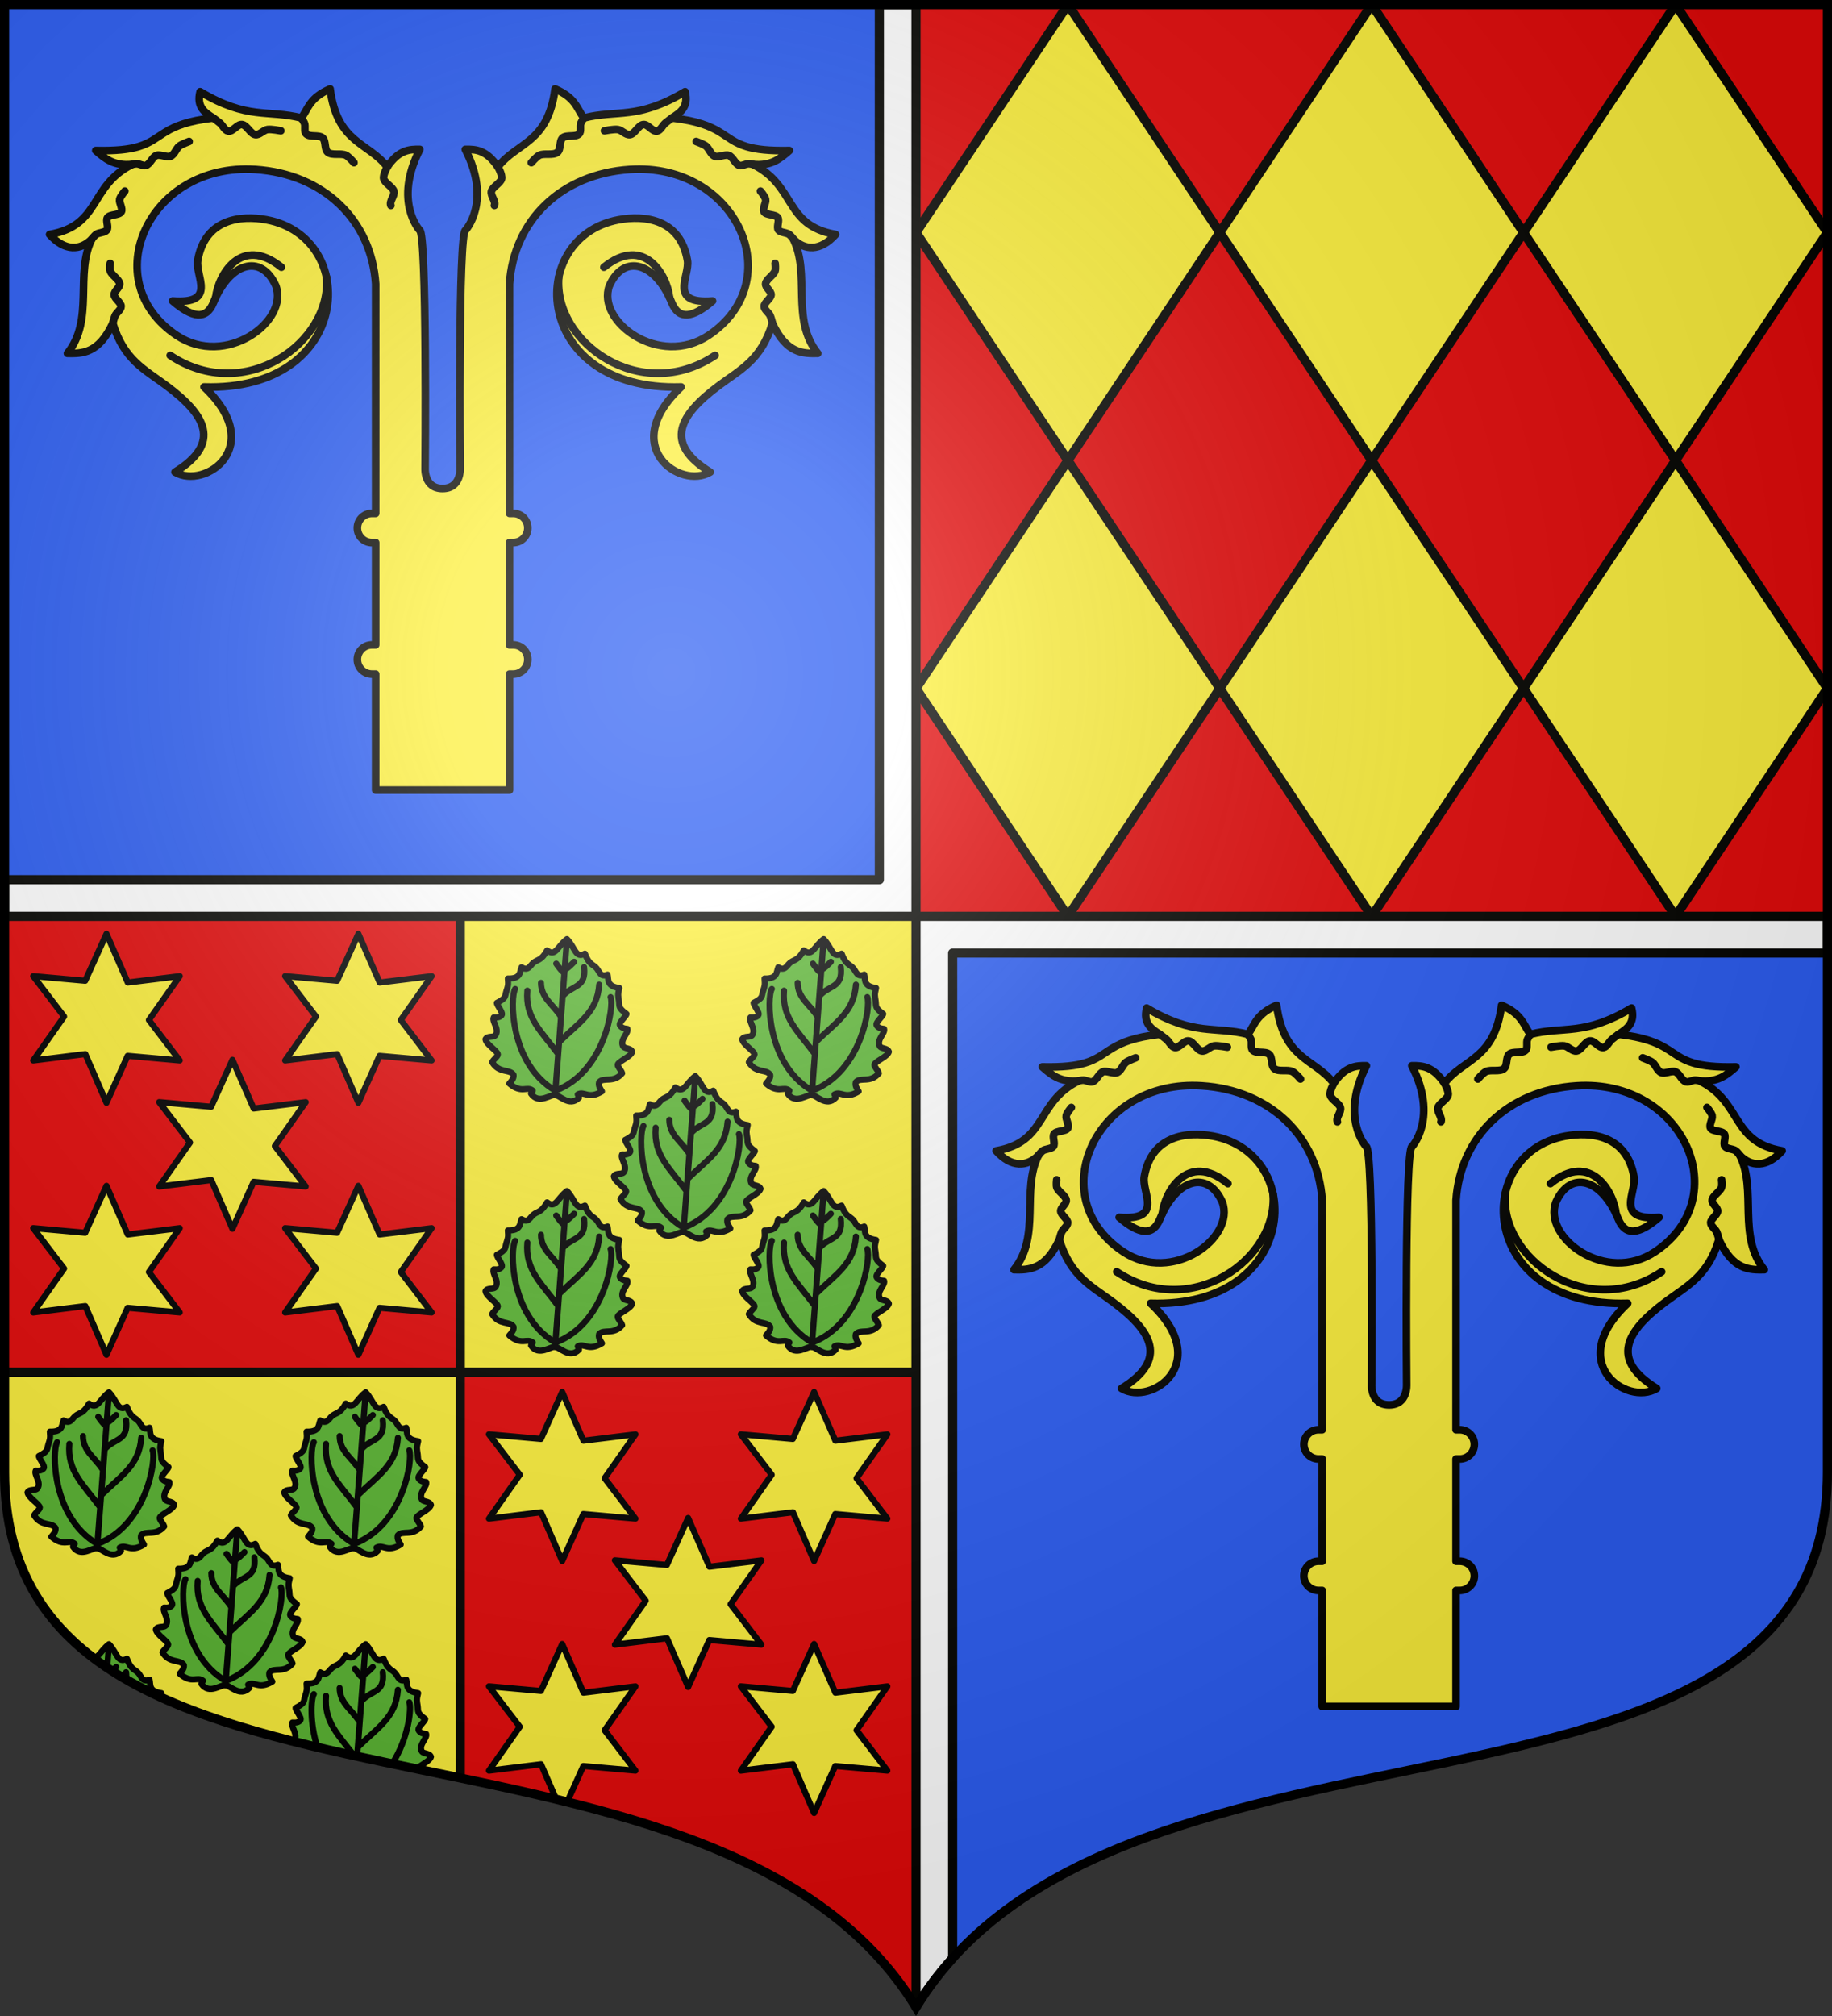 <?xml version="1.0" encoding="UTF-8" standalone="no"?><svg height="660" width="600" xmlns="http://www.w3.org/2000/svg" xmlns:xlink="http://www.w3.org/1999/xlink"><rect width="100%" height="100%" fill="#333333" stroke="none"/><radialGradient id="a" cx="220" cy="220" gradientUnits="userSpaceOnUse" r="405"><stop offset="0" stop-color="#fff" stop-opacity=".31"/><stop offset=".19" stop-color="#fff" stop-opacity=".25"/><stop offset=".6" stop-color="#6b6b6b" stop-opacity=".125"/><stop offset="1" stop-opacity=".125"/></radialGradient><path d="m598.5 300v181.989c0 128.784-231.64 65.81-298.5 175.132v-357.121zm-597-298.5 0 298.5h298.5v-298.5z" fill="#2b5df2" stroke-width="1"/><path d="m300 1.5v298.5h298.5v-298.5zm-298.5 298.5-0 181.989c-0 128.784 231.64 65.81 298.5 175.132v-357.121z" fill="#e20909" stroke-width="1"/><path d="m548.75 150.75 49.75 74.625-49.75 74.625-49.75-74.625zm-0-149.25 49.75 74.625-49.75 74.625-49.75-74.625zm-99.5 149.25 49.75 74.625-49.75 74.625-49.75-74.625zm0-149.25 49.75 74.625-49.75 74.625-49.75-74.625zm-99.5 149.25 49.75 74.625-49.75 74.625-49.75-74.625zm0-149.25 49.75 74.625-49.75 74.625-49.75-74.625z" fill="#fcef3c" stroke="#050501" stroke-linecap="round" stroke-linejoin="round" stroke-width="3"/><path d="m150.75 300v149.25h149.25v-149.25zm0 149.25h-149.25v32.742c0 72.418 73.246 84.202 149.25 100.082z" fill="#fcef3c"/><path d="m150.75 300v149.25h149.25m-149.25 132.824v-132.824h-149.25" fill="none" stroke="#050501" stroke-linejoin="round" stroke-width="3"/><g id="b" fill="none" stroke="#050501" stroke-linecap="round" stroke-linejoin="round" stroke-width="2.295" transform="matrix(1.089 0 0 1.089 -18.966 -12.215)"><path d="m108.15 29.121c-6.749 2.939-7.065 6.297-9.412 9.521-11.006-2.798-17.596.693-33.172-8.613-1.25 4.992 1.507 6.808 4.295 8.598-16.742 1.919-16.388 7.012-24.564 9.412-3.032.89-7.237 1.408-13.92 1.26 2.971 2.626 5.993 5.195 11.973 4.543-14.298 7.063-10.11 19.987-27.1 22.943 5.025 5.628 10.207 5.244 13.861 1.482-5.72 11.513.908 26.334-8.02 37.455 4.789.073 10.192.187 14.861-9.854 3.653 12.05 10.509 15.174 17.586 20.453 12.704 9.478 18.312 18.717 2.789 28.287 9.834 5.878 30.228-8.42 9.514-27.877 48.814 1.486 51.205-49.005 20.525-54.746-8.634-1.616-20.269-.244-22.582 13.295-.877 5.132 6.508 14.421-8.225 13.299 6.489 5.574 11.023 6.288 13.369.531 5.332-13.085 15.597-16.252 20.418-5.543 4.362 11.679-16.371 27.053-32.492 16.256-26.588-17.807-9.289-56.611 25.779-54.326 22.427 1.461 38.038 16.581 39.438 37.484v75.148h-1.197c-2.658 0-4.797 2.135-4.797 4.785-0 2.651 2.139 4.785 4.797 4.785h1.197v33.49h-1.199c-2.658 0-4.797 2.133-4.797 4.783-0 2.651 2.139 4.785 4.797 4.785h1.199v37.99h43.854v-37.99h1.199c2.658 0 4.799-2.135 4.799-4.785-0-2.651-2.141-4.783-4.799-4.783h-1.199v-33.49h1.197c2.658 0 4.797-2.135 4.797-4.785s-2.139-4.785-4.797-4.785h-1.197v-75.148c1.4-20.904 17.013-36.023 39.439-37.484 35.068-2.284 52.365 36.519 25.777 54.326-16.121 10.797-36.854-4.577-32.492-16.256 4.821-10.709 15.086-7.542 20.418 5.543 2.346 5.757 6.88 5.043 13.369-.531-14.733 1.122-7.346-8.167-8.223-13.299-2.313-13.539-13.952-14.91-22.586-13.295-30.68 5.741-28.286 56.232 20.527 54.746-20.715 19.457-.32 33.755 9.514 27.877-15.522-9.57-9.913-18.81 2.791-28.287 7.077-5.279 13.933-8.403 17.586-20.453 4.67 10.04 10.072 9.926 14.861 9.854-8.928-11.121-2.3-25.942-8.02-37.455 3.654 3.762 8.837 4.146 13.861-1.482-16.989-2.956-12.801-15.88-27.1-22.943 5.979.652 9.002-1.917 11.973-4.543-6.683.149-10.888-.37-13.92-1.26-8.177-2.4-7.824-7.493-24.566-9.412 2.788-1.79 5.547-3.605 4.297-8.598-15.576 9.306-22.166 5.815-33.172 8.613-2.347-3.224-2.663-6.583-9.412-9.521-2.384 17.905-12.359 17.33-18.727 25.539-3.776-5.574-7.239-5.789-10.684-5.73 8.76 17.045.08 26.459.08 26.459-2.454.533-1.768 77.875-1.768 77.875s.434 6.725-5.754 6.725-5.723-6.68-5.723-6.68.661-77.389-1.797-77.922c0 0-8.681-9.413.078-26.457-3.444-.059-6.904.156-10.68 5.73-6.368-8.209-16.343-7.634-18.727-25.539z" fill="#fcef3c" stroke="#050501" stroke-linecap="round" stroke-linejoin="round" stroke-width="2.5" transform="matrix(.918 0 0 .918 17.413 11.213)"/><path d="m133.901 61.394s-1.36 2.402-1.084 3.562c.317 1.332 2.696 2.424 3.053 3.752.357 1.329-1.439 2.986-.898 4.278m-26.907-26.3s.664 1.0.89 1.527c.404.941-.195 2.5.558 3.261 1.058 1.07 3.764.192 4.911 1.181 1.117.963.449 3.429 1.603 4.353 1.303 1.042 3.938.156 5.446.894.889.435 2.393 2.217 2.393 2.217m-42.312-13.445s1.485 1.082 2.075 1.595c.763.665 1.401 2.159 2.391 2.356 1.472.293 2.72-2.155 4.2-1.958 1.467.195 2.508 2.801 3.974 3.022 1.26.19 2.443-1.357 3.662-1.533 1.164-.167 4.013.384 4.013.384m-44.655 10.102s.846-.205 1.362-.189c.796.026 1.902.697 2.646.508 1.381-.351 1.965-2.59 3.306-3.033 1.132-.374 3.062.691 4.166.263 1.207-.468 1.693-2.353 2.7-3.101.752-.559 2.901-1.34 2.901-1.34m-29.236 29.315s.782-1.047 1.295-1.397c.836-.571 2.622-.509 3.204-1.306.65-.891-.434-2.835.207-3.731.745-1.041 3.48-.654 4.121-1.759.545-.941-.705-2.667-.475-3.738.184-.861 1.553-2.466 1.553-2.466m-3.624 39.74s.405-1.651.714-2.317c.418-.9 1.801-1.769 1.786-2.788-.017-1.125-1.993-2.304-2.072-3.432-.081-1.156 1.787-2.203 1.643-3.36-.165-1.318-2.367-2.509-2.825-3.796-.24-.676-.041-2.299-.041-2.299m31.761 10.22c.65-6.38 7.484-18.979 19.739-9.077m13.573 3.002c1.648 19.528-24.57 38.446-47.011 23.512m98.571-56.677s1.36 2.402 1.084 3.562c-.317 1.332-2.696 2.424-3.053 3.752-.357 1.329 1.439 2.986.898 4.278m26.907-26.3s-.664 1-.89 1.527c-.404.941.195 2.499-.558 3.261-1.057 1.071-3.764.192-4.911 1.181-1.117.963-.449 3.429-1.603 4.353-1.303 1.042-3.938.156-5.446.894-.889.435-2.393 2.217-2.393 2.217m42.312-13.445s-1.485 1.082-2.075 1.595c-.763.665-1.401 2.159-2.391 2.356-1.472.293-2.72-2.155-4.2-1.958-1.467.195-2.508 2.801-3.974 3.022-1.26.19-2.443-1.357-3.662-1.533-1.164-.167-4.013.384-4.013.384m44.655 10.102s-.846-.205-1.362-.189c-.796.026-1.902.697-2.646.508-1.381-.351-1.965-2.59-3.306-3.033-1.132-.374-3.062.691-4.166.263-1.207-.468-1.693-2.353-2.7-3.101-.752-.559-2.901-1.34-2.901-1.34m29.236 29.315s-.782-1.047-1.295-1.397c-.836-.571-2.622-.509-3.204-1.306-.65-.891.434-2.835-.207-3.731-.745-1.041-3.48-.654-4.121-1.759-.545-.941.705-2.667.475-3.738-.184-.861-1.553-2.466-1.553-2.466m3.624 39.74s-.405-1.651-.714-2.317c-.418-.9-1.801-1.769-1.786-2.788.017-1.125 1.993-2.304 2.072-3.432.081-1.156-1.787-2.203-1.643-3.36.165-1.318 2.367-2.509 2.825-3.796.24-.676.042-2.299.042-2.299m-31.761 10.22c-.65-6.38-7.484-18.979-19.739-9.077m-13.573 3.002c-1.648 19.528 24.57 38.446 47.011 23.512" fill="none" stroke="#050501" stroke-linecap="round" stroke-linejoin="round" stroke-width="2.295"/></g><use height="100%" transform="translate(310 300)" width="100%" xlink:href="#b"/><g stroke-linecap="round" stroke-linejoin="round"><path d="m76.125 346.962-6.969 15.377-17.032-1.524 10.11 13.239-10.101 14.381 17.06-2.1 6.931 15.952 6.931-15.377 17.06 1.515-10.101-13.23 10.11-14.372-17.032 2.09zm41.25 41.25-6.969 15.377-17.032-1.524 10.11 13.239-10.101 14.381 17.06-2.1 6.931 15.952 6.931-15.377 17.06 1.515-10.101-13.23 10.11-14.372-17.032 2.09zm-82.5 0-6.969 15.377-17.032-1.524 10.11 13.239-10.101 14.381 17.06-2.1 6.931 15.952 6.931-15.377 17.06 1.515-10.101-13.23 10.11-14.372-17.032 2.09zm82.5-82.5-6.969 15.377-17.032-1.524 10.11 13.239-10.101 14.381 17.06-2.1 6.931 15.952 6.931-15.377 17.06 1.515-10.101-13.23 10.11-14.372-17.032 2.09zm-82.5 0-6.969 15.377-17.032-1.524 10.11 13.239-10.101 14.381 17.06-2.1 6.931 15.952 6.931-15.377 17.06 1.515-10.101-13.23 10.11-14.372-17.032 2.09z" fill="#fcef3c" fill-rule="evenodd" stroke="#000" stroke-width="2"/><path d="m184.125 455.711-6.969 15.377-17.031-1.523 10.109 13.24-10.1 14.381 17.059-2.1 6.932 15.953 6.932-15.377 17.059 1.514-10.1-13.23 10.109-14.371-17.031 2.09zm82.5 0-6.969 15.377-17.031-1.523 10.109 13.24-10.1 14.381 17.059-2.1 6.932 15.953 6.932-15.377 17.059 1.514-10.1-13.23 10.109-14.371-17.031 2.09zm-41.25 41.25-6.969 15.377-17.031-1.523 10.109 13.24-10.1 14.381 17.059-2.1 6.932 15.953 6.932-15.377 17.059 1.514-10.1-13.23 10.109-14.371-17.031 2.09zm-41.25 41.25-6.969 15.377-17.031-1.523 10.109 13.24-10.1 14.381 17.059-2.1 4.98 11.461c1.196.289 2.386.589 3.578.885l5.305-11.77 17.059 1.514-10.1-13.23 10.109-14.371-17.031 2.09zm82.5 0-6.969 15.377-17.031-1.523 10.109 13.24-10.1 14.381 17.059-2.1 6.932 15.953 6.932-15.377 17.059 1.514-10.1-13.23 10.109-14.371-17.031 2.09z" fill="#fcef3c" fill-rule="evenodd" stroke="#000" stroke-width="2"/><g fill="#5ab532" stroke="#000" stroke-width="6.277" transform="matrix(.319 0 0 .319 562.679 356.237)"><path d="m-1050.003-12.318c8.716 9.077 8.591 20.127 18.418 14.942 4.431 11.813 8.177 10.471 12.073 15.021 2.842 3.319 3.832 9.574 11.16 6.459 1.235 5.014-1.344 11.904 12.126 13.784-1.765 7.106-1.214 7.818-.451 13.135.783 5.458-1.23 6.867 7.788 13.458-.411 2.676-8.227 8.837-6.786 11.61 1.256 2.175 3.353 3.349 7.687 3.706 1.43 4.359-7.311 10.426-4.772 17.084 1.14 3.857 8.29 2.028 9.712 6.415-1.491 5.323-14.05 9.668-14.872 13.224-.239 2.22 3.822 5.998 4.567 8.848-8.899 10.556-18.886 3.532-23.691 9.182-.962 3.604 1.19 6.589 2.945 9.436-14.13 8.646-18.098-.811-24.858 3.152 0 0 1.214 1.677 1.28 3.336-9.728 10.244-20.496-3.535-24.584-2.561-3.887-1.655-16.602 10.118-24.646-1.644.318-1.627 1.762-3.076 1.762-3.076-6.07-5.058-11.415 3.604-24.047-7.329 2.165-2.512 4.742-5.093 4.341-8.814-3.884-6.393-14.809-1.154-21.988-13.084 1.169-2.687 5.743-5.726 5.844-7.958-.271-3.65-11.998-10.07-12.66-15.576 2.07-4.089 8.849-1.069 10.561-4.683 3.518-6.14-4.187-13.612-2.113-17.672 4.332.382 6.581-.419 8.151-2.353 1.843-2.492-4.934-9.901-4.933-12.611 9.903-4.974 8.123-6.708 9.725-11.962 1.561-5.119 2.221-5.727 1.56-13.041 13.581.43 12.083-6.808 14.064-11.547 6.759 4.318 8.679-1.688 11.988-4.481 4.537-3.829 8.039-1.868 14.209-12.776 8.911 6.785 10.46-4.143 20.442-11.623zm131.773 117.913c8.716 9.077 8.591 20.127 18.418 14.942 4.431 11.813 8.177 10.471 12.073 15.021 2.842 3.319 3.832 9.574 11.16 6.459 1.235 5.014-1.344 11.904 12.126 13.784-1.765 7.106-1.214 7.818-.451 13.135.783 5.458-1.23 6.867 7.788 13.458-.411 2.676-8.227 8.837-6.786 11.61 1.256 2.175 3.353 3.349 7.687 3.706 1.43 4.359-7.311 10.426-4.772 17.084 1.14 3.857 8.29 2.028 9.712 6.415-1.491 5.323-14.05 9.668-14.872 13.224-.239 2.22 3.822 5.998 4.567 8.848-8.899 10.556-18.886 3.532-23.691 9.182-.962 3.604 1.19 6.589 2.945 9.436-14.13 8.646-18.098-.811-24.858 3.152 0 0 1.214 1.677 1.28 3.336-9.728 10.244-20.496-3.535-24.584-2.561-3.887-1.655-16.602 10.118-24.646-1.644.318-1.627 1.762-3.076 1.762-3.076-6.07-5.058-11.415 3.604-24.047-7.329 2.165-2.512 4.742-5.093 4.341-8.814-3.884-6.393-14.809-1.154-21.988-13.084 1.169-2.687 5.743-5.726 5.844-7.958-.271-3.65-11.998-10.07-12.66-15.576 2.07-4.089 8.849-1.069 10.561-4.683 3.518-6.14-4.187-13.612-2.113-17.672 4.332.382 6.581-.419 8.151-2.353 1.843-2.492-4.934-9.901-4.933-12.611 9.903-4.974 8.123-6.708 9.725-11.962 1.561-5.119 2.221-5.727 1.56-13.041 13.581.43 12.083-6.808 14.064-11.547 6.759 4.318 8.679-1.688 11.988-4.481 4.537-3.829 8.039-1.868 14.209-12.776 8.911 6.785 10.46-4.143 20.442-11.623zm-263.545 0c8.716 9.077 8.591 20.127 18.418 14.942 4.431 11.813 8.177 10.471 12.073 15.021 2.842 3.319 3.832 9.574 11.16 6.459 1.235 5.014-1.344 11.904 12.126 13.784-1.765 7.106-1.214 7.818-.451 13.135.783 5.458-1.23 6.867 7.788 13.458-.411 2.676-8.227 8.837-6.786 11.61 1.256 2.175 3.353 3.349 7.687 3.706 1.43 4.359-7.311 10.426-4.772 17.084 1.14 3.857 8.29 2.028 9.711 6.415-1.491 5.323-14.05 9.668-14.872 13.224-.239 2.22 3.822 5.998 4.567 8.848-8.899 10.556-18.886 3.532-23.691 9.182-.962 3.604 1.19 6.589 2.945 9.436-14.13 8.646-18.098-.811-24.858 3.152 0 0 1.214 1.677 1.28 3.336-9.728 10.244-20.496-3.535-24.584-2.561-3.887-1.655-16.602 10.118-24.646-1.644.318-1.627 1.762-3.076 1.762-3.076-6.07-5.058-11.415 3.604-24.047-7.329 2.165-2.512 4.742-5.093 4.341-8.814-3.884-6.393-14.809-1.154-21.988-13.084 1.169-2.687 5.743-5.726 5.844-7.958-.271-3.65-11.998-10.07-12.66-15.576 2.07-4.089 8.849-1.069 10.561-4.683 3.518-6.14-4.187-13.612-2.113-17.672 4.332.382 6.581-.419 8.151-2.353 1.843-2.492-4.934-9.901-4.933-12.611 9.903-4.974 8.123-6.708 9.725-11.962 1.561-5.119 2.221-5.727 1.56-13.041 13.581.43 12.083-6.808 14.064-11.547 6.759 4.318 8.679-1.688 11.988-4.481 4.537-3.829 8.039-1.868 14.209-12.776 8.911 6.785 10.46-4.143 20.442-11.623zm263.544-258.537c8.716 9.077 8.591 20.127 18.418 14.942 4.431 11.813 8.177 10.471 12.073 15.021 2.842 3.319 3.832 9.574 11.16 6.459 1.235 5.014-1.344 11.904 12.126 13.784-1.765 7.106-1.214 7.818-.451 13.135.783 5.458-1.23 6.867 7.788 13.458-.411 2.676-8.227 8.837-6.786 11.61 1.256 2.175 3.353 3.349 7.687 3.706 1.43 4.359-7.311 10.426-4.772 17.084 1.14 3.857 8.29 2.028 9.712 6.415-1.491 5.323-14.05 9.668-14.872 13.224-.239 2.22 3.822 5.998 4.567 8.848-8.899 10.556-18.886 3.532-23.691 9.182-.962 3.604 1.19 6.589 2.945 9.436-14.13 8.646-18.098-.811-24.858 3.152 0 0 1.214 1.677 1.28 3.336-9.728 10.244-20.496-3.535-24.584-2.561-3.887-1.655-16.602 10.118-24.646-1.644.318-1.627 1.762-3.076 1.762-3.076-6.07-5.058-11.415 3.604-24.047-7.329 2.165-2.512 4.742-5.093 4.341-8.814-3.884-6.393-14.809-1.154-21.988-13.084 1.169-2.687 5.743-5.726 5.844-7.958-.271-3.65-11.998-10.07-12.66-15.576 2.07-4.089 8.849-1.069 10.561-4.683 3.518-6.14-4.187-13.612-2.113-17.672 4.332.382 6.581-.419 8.151-2.353 1.843-2.492-4.934-9.901-4.933-12.611 9.903-4.974 8.123-6.708 9.725-11.962 1.561-5.119 2.221-5.727 1.56-13.041 13.581.43 12.083-6.808 14.064-11.547 6.759 4.318 8.679-1.688 11.988-4.481 4.537-3.829 8.039-1.868 14.209-12.776 8.911 6.785 10.46-4.143 20.442-11.623zm-263.544 0c8.716 9.077 8.591 20.127 18.418 14.942 4.431 11.813 8.177 10.471 12.073 15.021 2.842 3.319 3.832 9.574 11.16 6.459 1.235 5.014-1.344 11.904 12.126 13.784-1.765 7.106-1.214 7.818-.451 13.135.783 5.458-1.23 6.867 7.788 13.458-.411 2.676-8.227 8.837-6.786 11.61 1.256 2.175 3.353 3.349 7.687 3.706 1.43 4.359-7.311 10.426-4.772 17.084 1.14 3.857 8.29 2.028 9.711 6.415-1.491 5.323-14.05 9.668-14.872 13.224-.239 2.22 3.822 5.998 4.567 8.848-8.899 10.556-18.886 3.532-23.691 9.182-.962 3.604 1.19 6.589 2.945 9.436-14.13 8.646-18.098-.811-24.858 3.152 0 0 1.214 1.677 1.28 3.336-9.728 10.244-20.496-3.535-24.584-2.561-3.887-1.655-16.602 10.118-24.646-1.644.318-1.627 1.762-3.076 1.762-3.076-6.07-5.058-11.415 3.604-24.047-7.329 2.165-2.512 4.742-5.093 4.341-8.814-3.884-6.393-14.809-1.154-21.988-13.084 1.169-2.687 5.743-5.726 5.844-7.958-.271-3.65-11.998-10.07-12.66-15.576 2.07-4.089 8.849-1.069 10.561-4.683 3.518-6.14-4.187-13.612-2.113-17.672 4.332.382 6.581-.419 8.151-2.353 1.843-2.492-4.934-9.901-4.933-12.611 9.903-4.974 8.123-6.708 9.725-11.962 1.561-5.119 2.221-5.727 1.56-13.041 13.581.43 12.083-6.808 14.064-11.547 6.759 4.318 8.679-1.688 11.988-4.481 4.537-3.829 8.039-1.868 14.209-12.776 8.911 6.785 10.46-4.143 20.442-11.623z"/><path d="m-1050.217-9.532-11.898 155.516m45.199-111.572c-1.968 28.149-20.445 38.567-41.163 58.821m25.608-76.865c2.438 21.643-11.804 18.067-22.006 29.781m11.81-35.174s-7.499 8.012-9.718 7.822m-50.857 20.04c-5.035 7.436-6.244 76.749 41.333 104.411 51.164-19.227 60.508-87.846 56.669-96.04m-85.481-6.618c-2.337 28.118 14.316 41.536 31.687 65.044m-17.674-73.058c.098 15.74 12.298 21.699 20.586 34.992m-4.93-54.76s6.184 9.181 8.402 9.37m134.205 86.202-11.898 155.516m45.199-111.572c-1.968 28.149-20.445 38.567-41.163 58.821m25.608-76.865c2.438 21.643-11.804 18.067-22.006 29.781m11.81-35.174s-7.499 8.012-9.718 7.822m-50.857 20.04c-5.035 7.436-6.244 76.749 41.333 104.411 51.164-19.227 60.508-87.846 56.669-96.04m-85.481-6.618c-2.337 28.118 14.316 41.536 31.687 65.044m-17.674-73.058c.098 15.74 12.298 21.699 20.586 34.992m-4.93-54.761s6.184 9.181 8.402 9.37m-261.114-31.711-11.898 155.516m45.199-111.572c-1.968 28.149-20.445 38.567-41.163 58.821m25.608-76.865c2.438 21.643-11.804 18.067-22.006 29.781m11.81-35.174s-7.499 8.012-9.718 7.822m-50.857 20.04c-5.035 7.436-6.244 76.749 41.333 104.411 51.164-19.227 60.508-87.846 56.669-96.04m-85.481-6.618c-2.337 28.118 14.316 41.536 31.687 65.044m-17.674-73.058c.098 15.74 12.298 21.699 20.586 34.992m-4.93-54.761s6.184 9.181 8.402 9.37m265.975-290.247-11.898 155.516m45.199-111.572c-1.968 28.149-20.445 38.567-41.163 58.821m25.608-76.865c2.438 21.643-11.804 18.067-22.006 29.781m11.81-35.174s-7.499 8.012-9.718 7.822m-50.857 20.04c-5.035 7.436-6.244 76.749 41.333 104.411 51.164-19.227 60.508-87.846 56.669-96.04m-85.481-6.618c-2.337 28.118 14.316 41.536 31.687 65.044m-17.674-73.058c.098 15.74 12.298 21.699 20.586 34.992m-4.93-54.76s6.184 9.181 8.402 9.37m-261.112-31.711-11.898 155.516m45.199-111.572c-1.968 28.149-20.445 38.567-41.163 58.821m25.608-76.865c2.438 21.643-11.804 18.067-22.006 29.781m11.81-35.174s-7.499 8.012-9.718 7.822m-50.857 20.04c-5.035 7.436-6.244 76.749 41.333 104.411 51.164-19.227 60.508-87.846 56.669-96.04m-85.481-6.618c-2.337 28.118 14.316 41.536 31.687 65.044m-17.674-73.058c.098 15.74 12.298 21.699 20.586 34.992m-4.93-54.76s6.184 9.181 8.402 9.37"/></g><g fill="#5ab532" stroke="#000" stroke-width="6.277" transform="matrix(.319 0 0 .319 412.678 504.62)"><path d="m36.039 455.9c-3.181 2.383-3.676 5.863-6.516 3.701-1.966 3.475-3.081 2.851-4.527 4.07-1.055.89-1.668 2.803-3.822 1.428-.631 1.51-.154 3.815-4.482 3.678.211 2.33.001 2.524-.496 4.154-.511 1.674.057 2.226-3.1 3.811-0.0.863 2.16 3.224 1.572 4.018-.5.616-1.217.872-2.598.75-.661 1.293 1.795 3.673.674 5.629-.545 1.151-2.705.19-3.365 1.492.211 1.754 3.949 3.8 4.035 4.963-.032.711-1.491 1.679-1.863 2.535 2.288 3.8 5.77 2.132 7.008 4.168.128 1.185-.695 2.006-1.385 2.807 4.026 3.483 5.73.723 7.664 2.334 0 0-.459.462-.561.98 2.564 3.747 6.617-.004 7.855.523 1.303-.31 4.734 4.08 7.834.816-.021-.529-.408-1.062-.408-1.062 2.154-1.262 3.419 1.75 7.922-1.004-.559-.907-1.244-1.858-.938-3.006 1.531-1.8 4.714.437 7.551-2.926-.237-.908-1.531-2.111-1.455-2.818.262-1.133 4.263-2.517 4.738-4.213-.453-1.397-2.73-.814-3.094-2.043-.809-2.121 1.975-4.053 1.52-5.441-1.381-.114-2.049-.489-2.449-1.182-.459-.883 2.031-2.845 2.162-3.697-2.874-2.099-2.231-2.549-2.48-4.287-.243-1.694-.42-1.922.143-4.186-4.293-.599-3.47-2.794-3.863-4.391-2.335.992-2.653-1-3.559-2.057-1.242-1.449-2.435-1.022-3.848-4.785-3.132 1.652-3.091-1.868-5.869-4.76zm83.992 0c-3.181 2.383-3.674 5.863-6.514 3.701-1.966 3.475-3.083 2.851-4.529 4.07-1.055.89-1.666 2.803-3.82 1.428-.631 1.51-.154 3.815-4.482 3.678.211 2.33-.001 2.524-.498 4.154-.511 1.674.059 2.226-3.098 3.811-0.0.863 2.16 3.224 1.572 4.018-.5.616-1.217.872-2.598.75-.661 1.293 1.793 3.673.672 5.629-.545 1.151-2.705.19-3.365 1.492.211 1.754 3.949 3.8 4.035 4.963-.032.711-1.491 1.679-1.863 2.535 2.288 3.8 5.77 2.132 7.008 4.168.128 1.185-.693 2.006-1.383 2.807 4.026 3.483 5.73.723 7.664 2.334 0 0-.461.462-.562.98 2.564 3.747 6.617-.004 7.855.523 1.303-.31 4.736 4.08 7.836.816-.021-.529-.408-1.062-.408-1.062 2.154-1.262 3.419 1.75 7.922-1.004-.559-.907-1.246-1.858-.939-3.006 1.531-1.8 4.714.437 7.551-2.926-.237-.908-1.531-2.111-1.455-2.818.262-1.133 4.265-2.517 4.74-4.213-.453-1.397-2.732-.814-3.096-2.043-.809-2.121 1.977-4.053 1.521-5.441-1.381-.114-2.049-.489-2.449-1.182-.459-.883 2.031-2.845 2.162-3.697-2.874-2.099-2.233-2.549-2.482-4.287-.243-1.694-.418-1.922.145-4.186-4.293-.599-3.472-2.794-3.865-4.391-2.335.992-2.651-1-3.557-2.057-1.242-1.449-2.435-1.022-3.848-4.785-3.132 1.652-3.093-1.868-5.871-4.76zm-41.996 44.797c-3.181 2.383-3.676 5.863-6.516 3.701-1.966 3.475-3.081 2.851-4.527 4.07-1.055.89-1.666 2.803-3.82 1.428-.631 1.51-.154 3.815-4.482 3.678.211 2.33-.001 2.524-.498 4.154-.511 1.674.057 2.226-3.1 3.811-0.0.864 2.16 3.224 1.572 4.018-.5.616-1.217.872-2.598.75-.661 1.293 1.795 3.673.674 5.629-.545 1.151-2.705.19-3.365 1.492.211 1.754 3.949 3.798 4.035 4.961-.032.711-1.491 1.679-1.863 2.535 2.288 3.8 5.77 2.132 7.008 4.168.128 1.185-.693 2.008-1.383 2.809 4.026 3.483 5.73.723 7.664 2.334 0 0-.461.462-.562.98 2.564 3.747 6.617-.004 7.855.523 1.303-.31 4.734 4.08 7.834.816-.021-.529-.408-1.062-.408-1.062 2.154-1.262 3.421 1.75 7.924-1.004-.559-.907-1.246-1.858-.939-3.006 1.531-1.8 4.714.437 7.551-2.926-.237-.908-1.531-2.111-1.455-2.818.262-1.133 4.265-2.517 4.74-4.213-.453-1.397-2.732-.814-3.096-2.043-.809-2.121 1.977-4.053 1.521-5.441-1.381-.114-2.051-.489-2.451-1.182-.459-.883 2.033-2.847 2.164-3.699-2.874-2.099-2.233-2.549-2.482-4.287-.243-1.694-.42-1.92.143-4.184-4.293-.599-3.47-2.794-3.863-4.391-2.335.992-2.651-1.001-3.557-2.059-1.242-1.449-2.435-1.02-3.848-4.783-3.132 1.652-3.093-1.868-5.871-4.76zm-41.996 37.561c-3.131 2.345-3.665 5.744-6.389 3.789 6.796 5.287 14.61 9.785 23.225 13.695.056-.393.144-.851.303-1.49-4.293-.599-3.47-2.795-3.863-4.393-2.335.992-2.653-1-3.559-2.057-1.242-1.449-2.435-1.022-3.848-4.785-3.132 1.652-3.091-1.868-5.869-4.76zm83.994 0c-3.181 2.383-3.676 5.865-6.516 3.703-1.966 3.475-3.083 2.849-4.529 4.068-1.055.89-1.666 2.803-3.82 1.428-.631 1.51-.154 3.817-4.482 3.68.211 2.33.001 2.524-.496 4.154-.511 1.674.057 2.226-3.1 3.811-0.0.864 2.16 3.222 1.572 4.016-.5.616-1.217.872-2.598.75-.661 1.293 1.795 3.675.674 5.631-.156.33-.452.479-.801.564 13.041 3.303 26.774 6.199 40.754 9.096.535-1.106 4.224-2.444 4.68-4.07-.453-1.397-2.732-.816-3.096-2.045-.809-2.121 1.977-4.053 1.521-5.441-1.381-.114-2.049-.487-2.449-1.18-.459-.883 2.031-2.847 2.162-3.699-2.874-2.099-2.233-2.549-2.482-4.287-.243-1.694-.418-1.92.145-4.184-4.293-.599-3.472-2.795-3.865-4.393-2.335.992-2.651-1-3.557-2.057-1.242-1.449-2.435-1.022-3.848-4.785-3.132 1.652-3.091-1.868-5.869-4.76z" stroke-width="2" transform="matrix(3.138 0 0 3.139 -1294.853 -1584.094)"/><path d="m-1050.217-9.532-11.898 155.516m45.199-111.572c-1.968 28.149-20.445 38.567-41.163 58.821m25.608-76.865c2.438 21.643-11.804 18.067-22.006 29.781m11.81-35.174s-7.499 8.012-9.718 7.822m-50.857 20.04c-5.035 7.436-6.244 76.749 41.333 104.411 51.164-19.227 60.508-87.846 56.669-96.04m-85.481-6.618c-2.337 28.118 14.316 41.536 31.687 65.044m-17.674-73.058c.098 15.74 12.298 21.699 20.586 34.992m-4.93-54.76s6.184 9.181 8.402 9.37m134.205 86.202-8.484 110.89m41.785-66.946c-1.968 28.149-20.445 38.567-41.163 58.821m25.608-76.865c2.438 21.643-11.804 18.067-22.006 29.781m11.81-35.174s-7.499 8.012-9.718 7.822m-50.857 20.04c-2.899 4.281-4.53 29.078 3.69 54.625m76.709 16.965c16.96-26.398 20.124-57.837 17.603-63.219m-85.481-6.618c-2.224 26.752 12.743 40.197 29.162 61.687m-15.15-69.7c.098 15.74 12.298 21.699 20.586 34.992m-4.93-54.761s6.184 9.181 8.402 9.37m-261.114-31.711-1.681 21.97m19.427 3.93c.363 3.223.356 5.887.048 8.125m-10.243-13.519s-2.224 2.376-4.607 4.509m260.601-283.552-11.898 155.516m45.199-111.572c-1.968 28.149-20.445 38.567-41.163 58.821m25.608-76.865c2.438 21.643-11.804 18.067-22.006 29.781m11.81-35.174s-7.499 8.012-9.718 7.822m-50.857 20.04c-5.035 7.436-6.244 76.749 41.333 104.411 51.164-19.227 60.508-87.846 56.669-96.04m-85.481-6.618c-2.337 28.118 14.316 41.536 31.687 65.044m-17.674-73.058c.098 15.74 12.298 21.699 20.586 34.992m-4.93-54.76s6.184 9.181 8.402 9.37m-261.112-31.711-11.898 155.516m45.199-111.572c-1.968 28.149-20.445 38.567-41.163 58.821m25.608-76.865c2.438 21.643-11.804 18.067-22.006 29.781m11.81-35.174s-7.499 8.012-9.718 7.822m-50.857 20.04c-5.035 7.436-6.244 76.749 41.333 104.411 51.164-19.227 60.508-87.846 56.669-96.04m-85.481-6.618c-2.337 28.118 14.316 41.536 31.687 65.044m-17.674-73.058c.098 15.74 12.298 21.699 20.586 34.992m-4.93-54.76s6.184 9.181 8.402 9.37" stroke-width="6.277"/></g><path d="m300 300v12 345.125c3.553-5.81 7.576-11.128 12-16.02v-329.105h286.5v-12h-286.5zm-12-298.5v286.5h-286.5v12h286.5 12v-12-286.5z" fill="#fff" stroke="#050501" stroke-width="3"/></g><path d="m1.5 1.5v481.5c0 129.055 231.64 65.948 298.5 175.5 66.86-109.552 298.5-46.445 298.5-175.5v-481.5z" fill="url(#a)"/><path d="m1.5 1.5v480.492c0 128.785 231.64 65.81 298.5 175.133 66.86-109.323 298.5-46.348 298.5-175.133v-480.492z" fill="none" stroke="#000" stroke-width="3"/></svg>